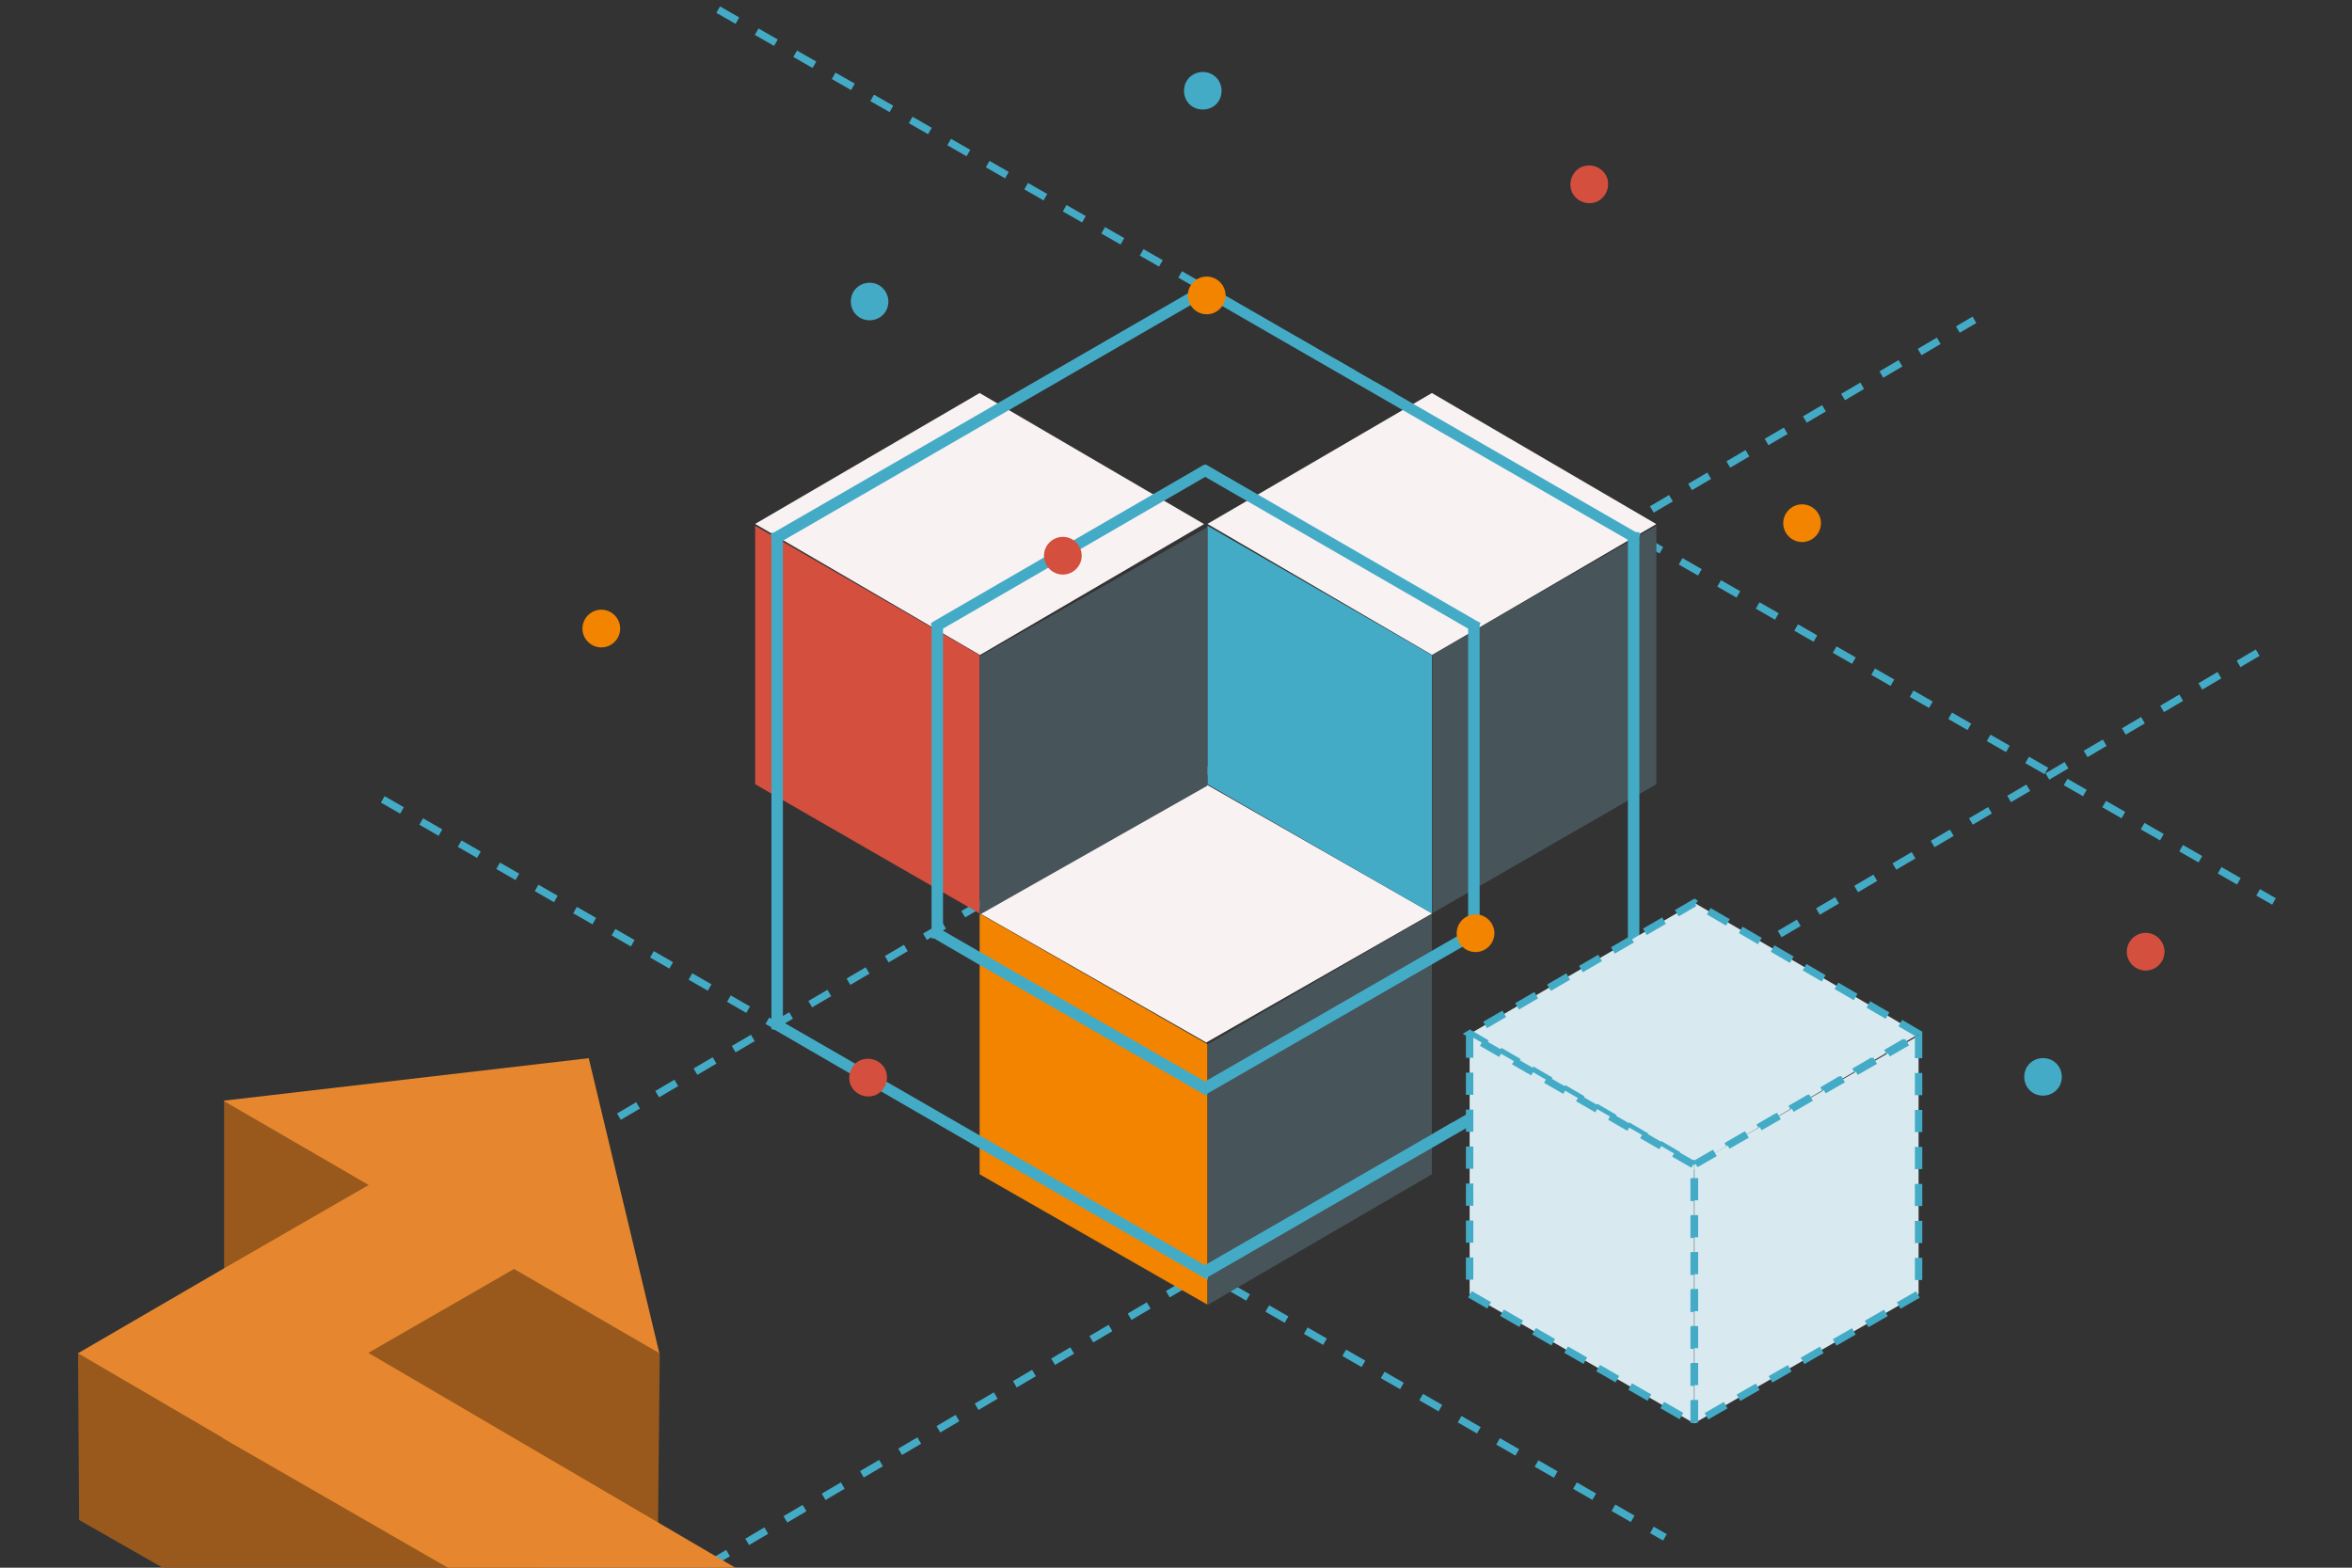 <?xml version="1.0" encoding="UTF-8"?>
<svg xmlns="http://www.w3.org/2000/svg" xmlns:xlink="http://www.w3.org/1999/xlink" id="Ebene_1" version="1.1" viewBox="0 0 636 424">
  <rect x="0" y="0" width="636" height="424" fill="#333333" stroke="none"/>
  <defs>
    <style>
      .st0, .st1 {
        fill: none;
      }

      .st2, .st3 {
        fill: #44abc7;
      }

      .st4 {
        fill: #e6872f;
      }

      .st5 {
        fill: #475459;
      }

      .st6 {
        fill: #f28400;
      }

      .st7 {
        fill: #d44f3e;
      }

      .st1 {
        stroke-dasharray: 6 6;
      }

      .st1, .st8 {
        stroke-width: 2px;
      }

      .st1, .st8, .st3 {
        stroke: #44abc7;
      }

      .st9 {
        fill: #99591d;
      }

      .st8 {
        fill: #d8eaf0;
        stroke-dasharray: 6 4;
      }

      .st10 {
        fill: #f9f2f3;
      }

      .st11 {
        clip-path: url(#clippath);
      }
    </style>
    <clipPath id="clippath">
      <rect class="st0" y="0" width="636" height="424"></rect>
    </clipPath>
  </defs>
  <g class="st11">
    <g>
      <line class="st1" x1="103.5" y1="216.2" x2="450.2" y2="415.8"></line>
      <line class="st1" x1="105.3" y1="338.5" x2="533.9" y2="86.5"></line>
      <line class="st1" x1="191.7" y1="423.1" x2="612.4" y2="175.4"></line>
      <line class="st1" x1="194.2" y1="2.6" x2="614.9" y2="243.8"></line>
      <path class="st10" d="M326.1,282l61.1-34.9s0,0,0-.1l-61.1-34.9-61.2,34.9s0,0,0,0l61.2,34.9Z"></path>
      <path class="st6" d="M264.9,247.1v70.5l61.5,35.2c0,0,.1,0,.1,0v-70.4l-61.6-35.3s0,0,0,0h0Z"></path>
      <path class="st5" d="M387.2,247.2v70.4l-60.6,35.3s0,0,0,0v-70.5l60.6-35.2c0,0,.1,0,.1,0h0Z"></path>
      <path class="st10" d="M387.2,177.2l60.6-35.4s0,0,0-.1l-60.6-35.4-60.7,35.4s0,0,0,0l60.7,35.4Z"></path>
      <path class="st2" d="M326.5,142.2v69.9l60.6,34.9c0,0,.1,0,.1,0v-69.8l-60.7-35s0,0,0,0h0Z"></path>
      <path class="st5" d="M447.9,142.3v69.8l-60.6,34.9s0,0,0,0v-69.9l60.6-34.9c0,0,.1,0,.1,0h0Z"></path>
      <path class="st10" d="M264.9,177.2l60.6-35.4s0,0,0-.1l-60.6-35.4-60.7,35.4s0,0,0,0l60.7,35.4Z"></path>
      <path class="st7" d="M204.2,142.2v69.9l60.6,34.9c0,0,.1,0,.1,0v-69.8l-60.7-35s0,0,0,0Z"></path>
      <path class="st5" d="M326.5,142.7v69.8l-61.6,34.9s0,0,0,0v-69.9l61.5-34.9c0,0,.1,0,.1,0h0Z"></path>
      <path class="st3" d="M326.1,345.2l.2-.4.5-.9.3-.4-.4-.2-115.5-66.6v-132.1h-2.1v133.3h.3c0,.1,116.3,67.2,116.3,67.2l.4.2Z"></path>
      <path class="st3" d="M325.7,344.8l.2.4.4-.2,116-66.9h0l.3-.2h.2v-133.5h-2.1v132.1l-115.5,66.6-.4.2.3.4.5.9Z"></path>
      <path class="st7" d="M236.7,296.2c2.6-1.1,3.8-4.1,2.8-6.7-1.1-2.6-4.1-3.8-6.7-2.8s-3.8,4.1-2.8,6.7c1.1,2.6,4.1,3.8,6.7,2.8Z"></path>
      <path class="st7" d="M431.7,54.6c2.6-1.1,3.8-4.1,2.8-6.7-1.1-2.6-4.1-3.8-6.7-2.8-2.6,1.1-3.8,4.1-2.8,6.7,1.1,2.6,4.1,3.8,6.7,2.8Z"></path>
      <path class="st2" d="M447.2,278.6c.6-2.7-1-5.5-3.8-6.1-2.7-.6-5.5,1-6.1,3.8-.6,2.7,1,5.5,3.8,6.1,2.7.6,5.5-1,6.1-3.8Z"></path>
      <path class="st2" d="M557.4,292.4c.6-2.7-1-5.5-3.8-6.1-2.7-.6-5.5,1-6.1,3.8-.6,2.7,1,5.5,3.8,6.1,2.7.6,5.5-1,6.1-3.8Z"></path>
      <path class="st2" d="M330.2,25.7c.6-2.7-1-5.5-3.8-6.1-2.7-.6-5.5,1-6.1,3.8s1,5.5,3.8,6.1,5.5-1,6.1-3.8Z"></path>
      <path class="st2" d="M240.1,82.7c.6-2.7-1.1-5.5-3.8-6.1-2.7-.6-5.5,1-6.1,3.8-.6,2.7,1,5.5,3.8,6.1,2.7.6,5.5-1,6.1-3.8Z"></path>
      <path class="st3" d="M441.6,146.3l.4.2.2-.4.5-.9.2-.4-.4-.2-116.2-67h0s-.3-.2-.3-.2h-.2c0-.1-.2,0-.2,0l-116.2,67.1-.4.3.3.4.6.9.3.4.4-.2,115.4-66.7,115.7,66.7Z"></path>
      <path class="st3" d="M325.7,295.3l.4.2.2-.4.5-.9.3-.4-.4-.2-72.2-41.6v-82.6h-2.1v83.9h.3c0,.1,73,42.2,73,42.2Z"></path>
      <path class="st3" d="M325.7,295.1l.2.4.4-.2,72.8-41.9h0s.3-.2.3-.2h.2v-84h-2.1v82.6l-72.2,41.6-.4.2.3.4.5.9Z"></path>
      <path class="st3" d="M398.4,170.2l.4.2.2-.4.5-.9.2-.4-.4-.2-72.9-42.1h0s-.3-.2-.3-.2h-.2c0-.1-.2,0-.2,0l-73,42.3-.4.3.2.4.5.9.3.4.4-.3,72.2-41.8,72.4,41.8Z"></path>
      <path class="st6" d="M402.6,256c2-2,2-5.2,0-7.2-2-2-5.2-2-7.2,0-2,2-2,5.2,0,7.2,2,2,5.2,2,7.2,0Z"></path>
      <path class="st6" d="M490.9,145.1c2-2,2-5.2,0-7.2-2-2-5.2-2-7.2,0-2,2-2,5.2,0,7.2,2,2,5.2,2,7.2,0Z"></path>
      <path class="st7" d="M291,153.9c2-2,2-5.2,0-7.2-2-2-5.2-2-7.2,0-2,2-2,5.2,0,7.2,2,2,5.2,2,7.2,0Z"></path>
      <path class="st7" d="M583.8,261c2-2,2-5.2,0-7.2s-5.2-2-7.2,0-2,5.2,0,7.2,5.2,2,7.2,0Z"></path>
      <path class="st6" d="M329.9,83.5c2-2,2-5.2,0-7.2-2-2-5.2-2-7.2,0-2,2-2,5.2,0,7.2,2,2,5.2,2,7.2,0Z"></path>
      <path class="st6" d="M166.2,173.6c2-2,2-5.2,0-7.2s-5.2-2-7.2,0c-2,2-2,5.2,0,7.2,2,2,5.2,2,7.2,0Z"></path>
      <path class="st9" d="M178.4,366l-.5,50.4-78.7-50.6,39.4-23.2"></path>
      <path class="st9" d="M60.7,297.7l41.4,22.7-41.5,24.4v-47.1Z"></path>
      <path class="st9" d="M21.1,366l.3,45.1,141.7,80.9,67.1-10.6-147.4-100.1"></path>
      <path class="st4" d="M60.3,388.9l-39.2-22.9,39.2-22.8,39.4-22.7-39.3-22.8,98.8-11.5,19.1,79.8-39.3-22.8-39.4,22.7,198.8,116.4h-76l-162.1-93.3h-.1Z"></path>
      <g>
        <path class="st8" d="M458.2,315.1l60.6-35.4s0,0,0-.1l-60.6-35.4-60.7,35.4s0,0,0,0l60.7,35.4Z"></path>
        <path class="st8" d="M397.4,280.1v69.9l60.6,34.9c0,0,.1,0,.1,0v-69.8l-60.7-35s0,0,0,0h0Z"></path>
        <path class="st8" d="M518.8,280.2v69.8l-60.6,34.9s0,0,0,0v-69.9l60.6-34.9c0,0,.1,0,.1,0h0Z"></path>
      </g>
    </g>
  </g>
</svg>
